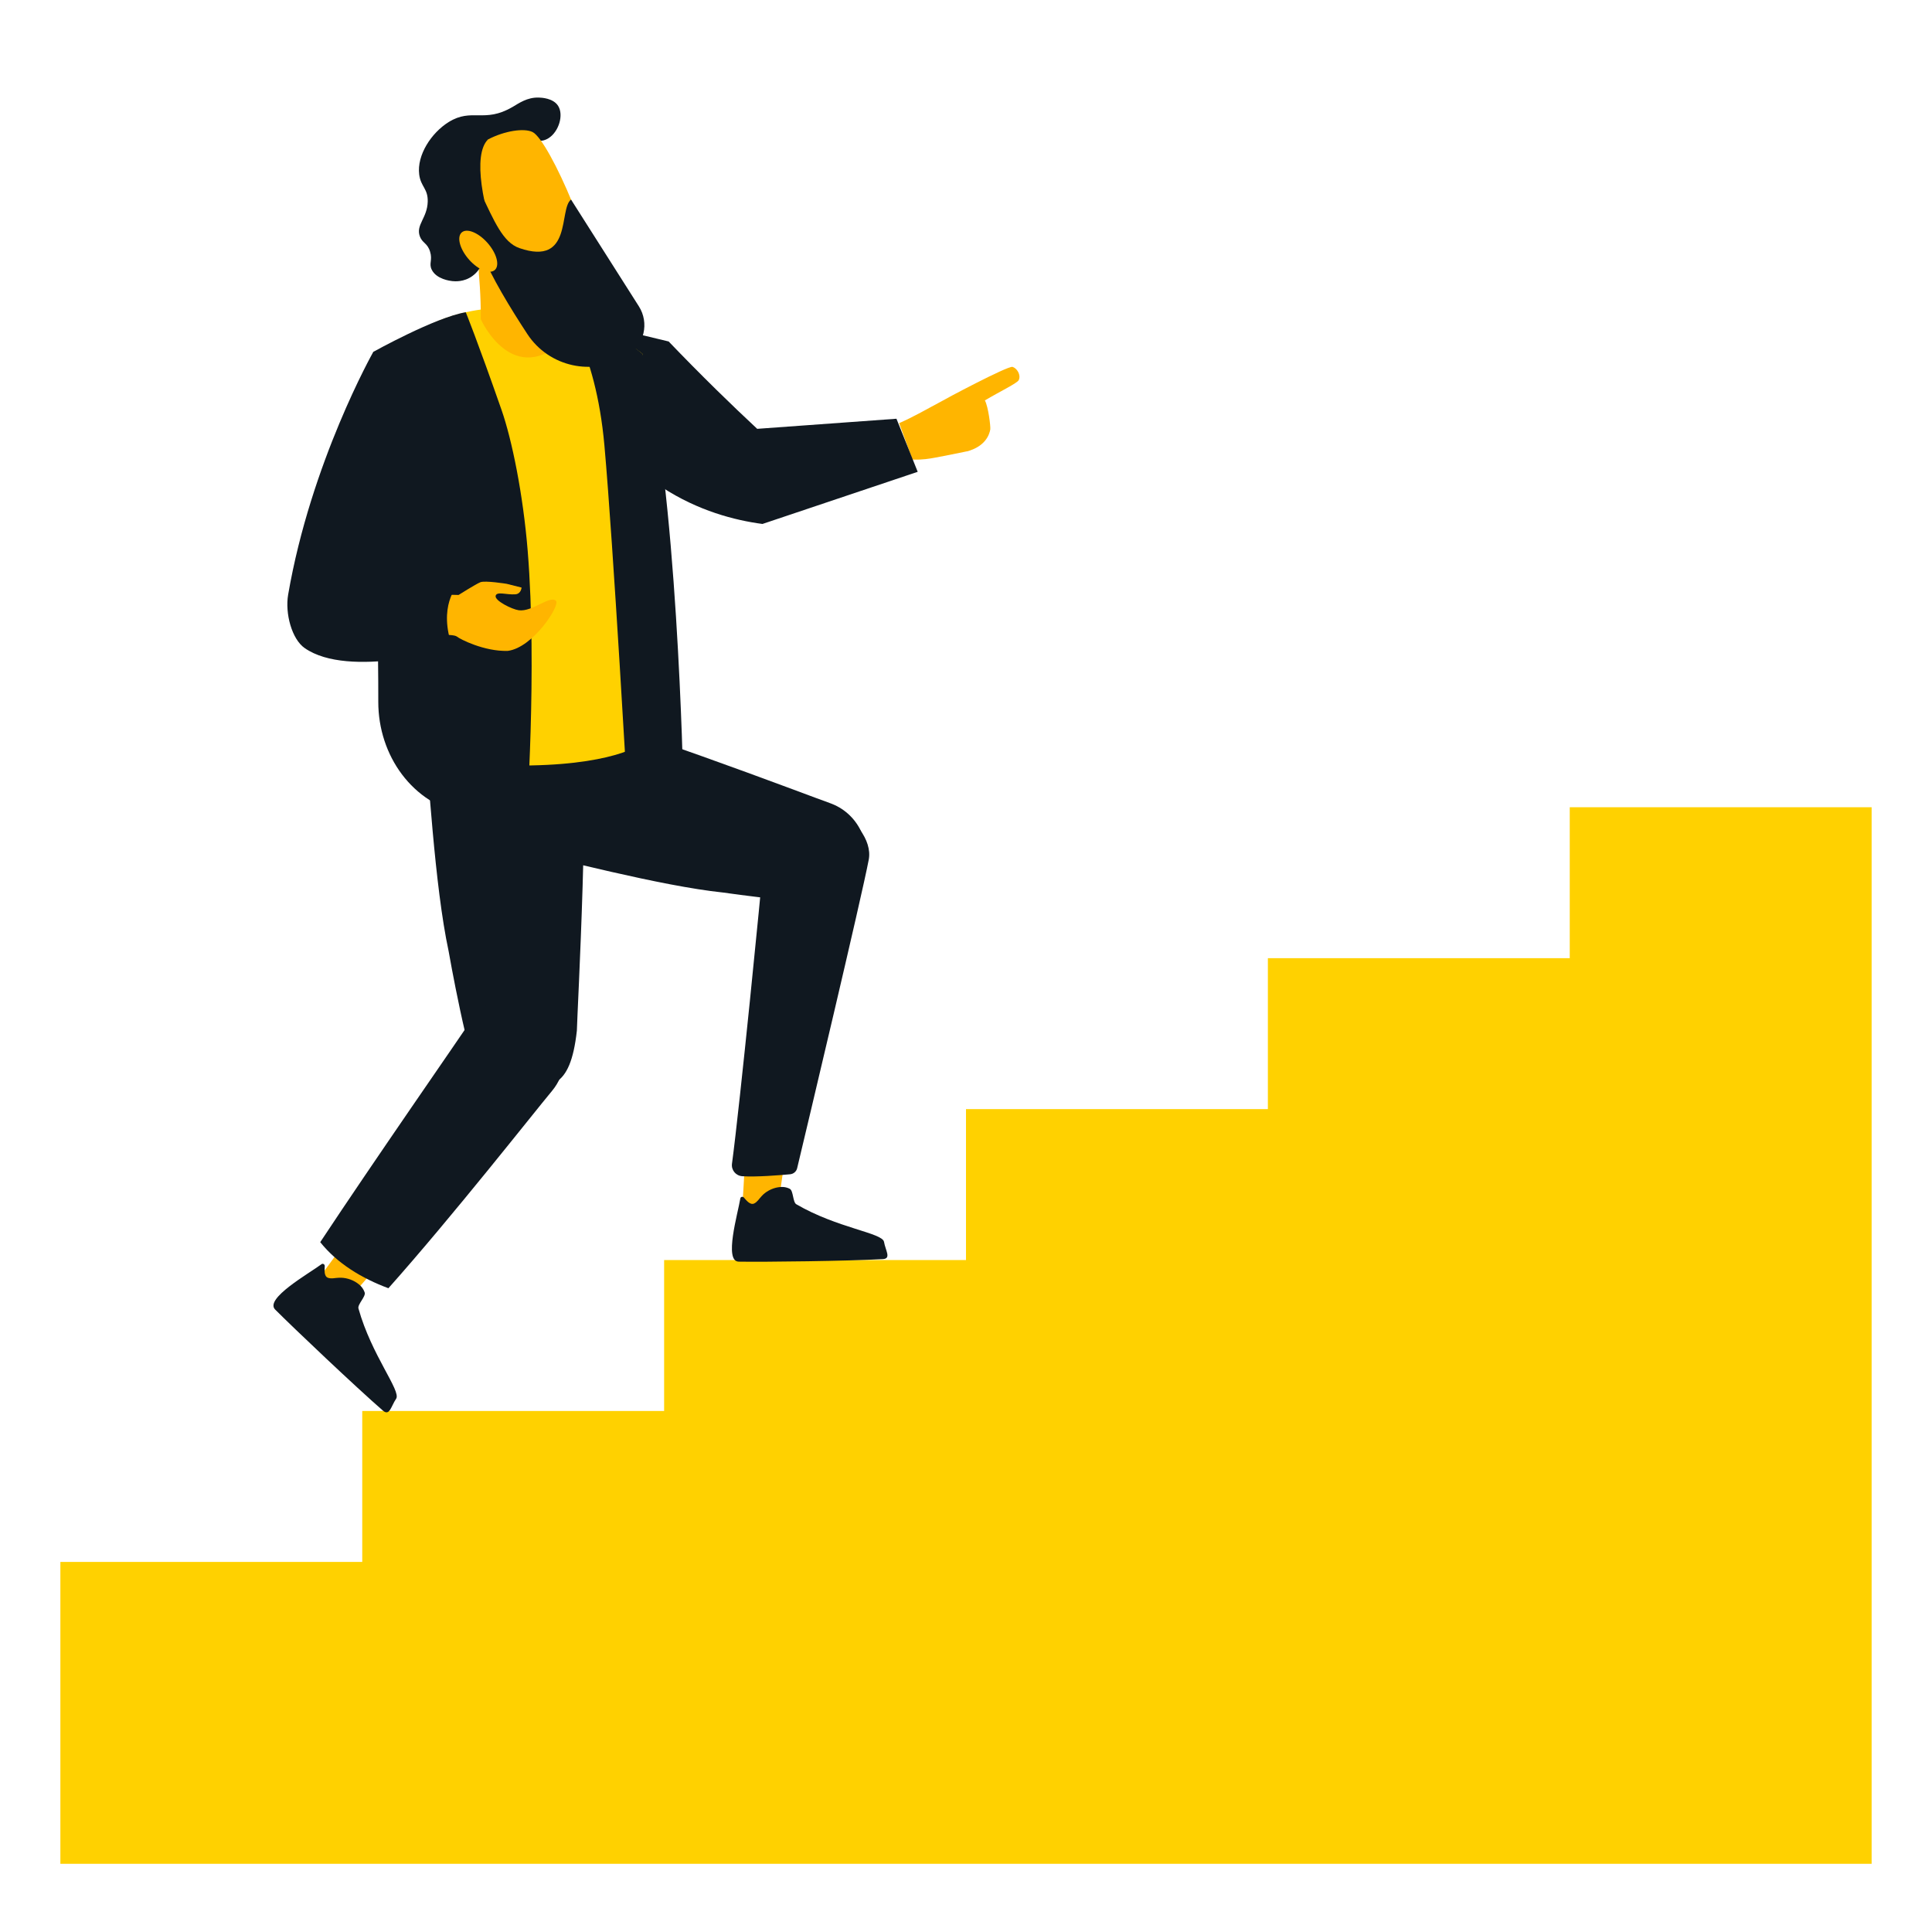<?xml version="1.0" encoding="UTF-8"?><svg id="Layer_3" xmlns="http://www.w3.org/2000/svg" viewBox="0 0 800 800"><polygon points="650 334.26 650 396.76 525 396.76 525 459.26 400 459.26 400 521.76 275 521.76 275 584.26 150 584.26 150 646.76 25 646.76 25 771.76 150 771.76 275 771.76 400 771.76 525 771.76 650 771.76 775 771.76 775 334.26 650 334.26" fill="#ffd100" stroke-width="0"/><path d="m410.05,177.79c.19-1.12-.82-9.42-2.23-11.99,6.12-3.64,13.43-7.15,14.02-8.41.99-2.1-.68-4.89-2.56-5.47-1.88-.58-28.8,13.79-29.79,14.45-5.03,2.64-11.03,6.18-17.17,8.84l5.5,15.09s.11,0,.2,0c3.98.15,6.99-.39,9.24-.81,3.41-.64,7.83-1.48,13.05-2.59.05,0,.1.01.16,0,7.63-2.1,9.23-6.99,9.6-9.13Z" fill="#ffb500" stroke-width="0"/><path d="m343.48,332.48c-6.18-2.1-95-36.2-118.69-39.81-20.47,9.08-14.86,36.07-13.43,58.51,19.95,4.41,61.95,15.65,88.05,18.4.03.02,45.26,6.44,49.99,3.72,3.08-1.77,5.47-4.48,7.14-8.09.51-1.11.96-2.31,1.33-3.59,3.62-12.36-2.7-25.15-14.4-29.13Z" fill="#101820" stroke-width="0"/><path d="m238.87,426.77c.11-6.92,5.7-107.66,1.52-132.79-16.24-17.85-42.27-3.63-65.01,4.92,2.1,21.6,4.52,67.68,10.39,94.99-.02.03,8.46,47.87,12.86,51.8,2.86,2.56,6.46,4.12,10.76,4.66,1.32.17,2.71.24,4.16.22,13.99-.24,22.55,1.2,25.32-23.8Z" fill="#101820" stroke-width="0"/><path d="m308.74,477.78c-.81,10.32-.83,16.31-1.61,24.24l14.83-.81c.32-2.65,1.66-11.64,3.53-24.93l-16.76,1.51Z" fill="#ffb500" stroke-width="0"/><path d="m345.6,335.25c-15.52-6.22-29.07,10.89-29.35,20.38-1.11,13.5-9.85,101.64-13.15,126.22-.36,2.66,1.58,5.03,4.31,5.2,5.86.38,15.34-.41,19.74-.81,1.43-.13,2.6-1.13,2.93-2.5,3.89-16.25,26.66-111.99,29.65-127.77,1.56-8.22-6.34-17.6-14.14-20.73Z" fill="#101820" stroke-width="0"/><path d="m315.37,495.3c-1.01,1.02-1.73,2.39-3.11,3.05-1.66.76-3.28-1.39-4.23-2.47-.47-.54-1.4-.34-1.48.39-1.01,6.19-6.89,26.08-.66,26.15,10.61.18,45.59-.25,59.72-1.05,3.53-.24,1.05-3.56.43-7.18-.72-3.71-19.36-5.65-36.28-15.52-1.5-.79-1.21-5.61-2.72-6.4-1.5-.79-3.18-.94-4.85-.64-2.6.41-5.18,1.82-6.82,3.66Z" fill="#101820" stroke-width="0"/><path d="m145.25,511.41c-6.44,8.43-9.8,13.58-14.88,19.97l13.21,7.56c1.75-2.1,7.91-9.09,16.92-19.49l-15.26-8.03Z" fill="#ffb500" stroke-width="0"/><path d="m140.28,529.09c-1.47.03-2.98.53-4.46.02-1.76-.63-1.42-3.37-1.35-4.84.03-.73-.79-1.25-1.37-.77-5.16,3.83-23.69,14.26-19.16,18.76,7.68,7.71,33.71,32.37,44.66,41.88,2.77,2.34,3.32-1.86,5.44-4.97,2.12-3.24-10.2-17.98-15.6-37.32-.54-1.65,3.11-4.99,2.57-6.64-.54-1.65-1.67-2.96-3.11-3.93-2.2-1.55-5.1-2.36-7.63-2.18Z" fill="#101820" stroke-width="0"/><path d="m196.21,420.89c-5.86,8.77-41.66,60.26-63.61,93.46,7.02,8.8,17.16,14.96,28.23,19.08,26.86-30.17,59.85-72.23,67.75-81.71,5.78-6.94,7.28-17.32,1.34-24.18-11.83-13.65-28.51-15.43-33.71-6.65Z" fill="#101820" stroke-width="0"/><path d="m371.21,173.4l8.79,21.97c-21.43,7.2-42.85,14.39-64.28,21.59-11.44-1.52-26.63-5.4-41.68-15.24-12.01-7.85-27.42-18.62-30.25-35.96-2.79-17.05,7.79-30.45,7.79-30.45l25.3,6.09c6.34,6.62,12.95,13.31,19.82,20.06,5.66,5.55,11.27,10.92,16.84,16.11,19.22-1.39,38.45-2.79,57.67-4.18Z" fill="#101820" stroke-width="0"/><path d="m161.7,309.33s9.87,8.54,58.1,7.62c37.25-.71,47.11-9.74,47.11-9.74l-.87-160.7s-16.43-13.41-38.48-19.03c-6.53-1.66-14.04-.28-21.82.08-5.76.27-11.23,1.2-16.31,2.61-19.96,5.57-33.96,18.67-36.08,28.94-2.67,12.89,8.35,150.22,8.35,150.22Z" fill="#ffd100" stroke-width="0"/><path d="m192.87,129.3s4.69,11.47,14.8,40.42c4.32,12.37,8.93,34.94,10.84,58.4,3.99,49.2-.6,112.59-.6,112.59,0,0-18.58-2.36-25.29-3.61-21.82-4.08-36.01-24.29-35.98-46.49.01-11.07-.1-22.73-.48-32.02-1.05-25.39-1.59-112.89-1.59-112.89,0,0,25.6-14.28,38.3-16.41Z" fill="#101820" stroke-width="0"/><path d="m232.17,127.24s14.41,15.86,18.11,57.27c3.7,41.42,9.77,148.97,9.77,148.97,0,0,16.56,8.5,22.88-9.03,0,0-2.42-124.92-16.89-177.95,0,0-18.85-15.69-33.87-19.26Z" fill="#101820" stroke-width="0"/><path d="m189.26,263.63c1.01.92,11.2,6.2,21,5.89,10.51-1.36,21.66-18.74,19.99-20.67-2.28-2.63-9.84,4.64-15.46,3.84-2.79-.39-9.98-3.94-9.56-5.95.44-2,4.55-.36,8.17-.65,2.39-.18,2.57-2.79,2.57-2.79l-6.15-1.55s-8.98-1.46-10.91-.66c-1.92.78-9.02,5.27-9.02,5.27l-13.3-.29-2.57,17.37s13.48-1.4,15.24.2Z" fill="#ffb500" stroke-width="0"/><path d="m154.58,145.7c13.69,7.19,18.04,37.16,16.59,49.32l-15.06,40s2.96,5.4.53,6.37l32.85.93s-8.41,8.75-2.01,26.03c0,0-42.93,12.86-61.33,0-5.32-3.72-8.17-14.34-6.84-22.09,9.42-54.81,35.26-100.55,35.26-100.55Z" fill="#101820" stroke-width="0"/><path d="m198.28,113.4s.88,8.67.8,18.78c0,0,13.34,29.95,35.97,7.49,0,0-10.13-18.53-10.33-29.41-.2-10.88-27.6-10.5-26.43,3.14Z" fill="#ffb500" stroke-width="0"/><path d="m212.12,44.35c-11.59,6.75-16.75.24-26.32,6.18-7.17,4.45-13.24,13.67-12.22,21.72.65,5.12,3.67,5.81,3.53,11.24-.18,6.8-5,9.62-3.27,14.36,1.04,2.86,3.12,2.71,4.24,6.33,1.11,3.59-.58,4.87.68,7.47,1.93,3.98,7.71,4.67,8.51,4.75,1.04.11,4.79.44,8.29-2.07.86-.62,3.01-2.35,4.07-5.34,1.67-4.72-.26-10.07-3.05-13.17-2.01-2.23-3.4-2.12-4.99-4.76-.49-.82-2.14-3.58-1.48-6.46.7-3.05,3.24-2.98,5.56-6.11,3.5-4.72.47-8.63,3.57-14.13,2.27-4.04,6.11-5.87,6.95-6.26,8.56-4.07,15.07,2.96,21.06-.95,4.17-2.73,6.22-9.55,3.87-13.29-2.06-3.28-7.02-3.43-8.01-3.46-4.86-.15-8.24,2.36-10.99,3.96Z" fill="#101820" stroke-width="0"/><path d="m191.27,74.54c5.54,29.73,19.07,50.41,22.66,54.31,7.19,7.81,31.26-3.81,32.26-8.8,2.56-12.84-18.62-61.94-25.67-65.38-7.05-3.44-32.05,4.83-29.24,19.87Z" fill="#ffb500" stroke-width="0"/><path d="m198.99,79.74l.73,25.39c3.6,9.32,11.62,22.49,18.65,33.2,8.95,13.64,27.13,17.61,41.04,9.08.16-.1.32-.2.48-.29,6.92-4.29,9.02-13.4,4.65-20.28l-28.08-44.2c-5.18,3.84.76,27.72-21.37,20.1-6.89-2.37-10.45-11.24-16.1-22.98Z" fill="#101820" stroke-width="0"/><path d="m207.02,104.75c-7.14-18.82-11.42-40.59-4.95-47.01,0,0-19.84,3.8-18.7,21.34,1.13,17.54,17.77,29.71,17.77,29.71l5.88-4.05Z" fill="#101820" stroke-width="0"/><path d="m202.42,101.23c-3.6-4.43-8.49-6.77-10.91-5.22-2.42,1.55-1.46,6.39,2.14,10.82,3.6,4.43,8.49,6.77,10.91,5.22,2.42-1.55,1.46-6.39-2.14-10.82Z" fill="#ffb500" stroke-width="0"/></svg>